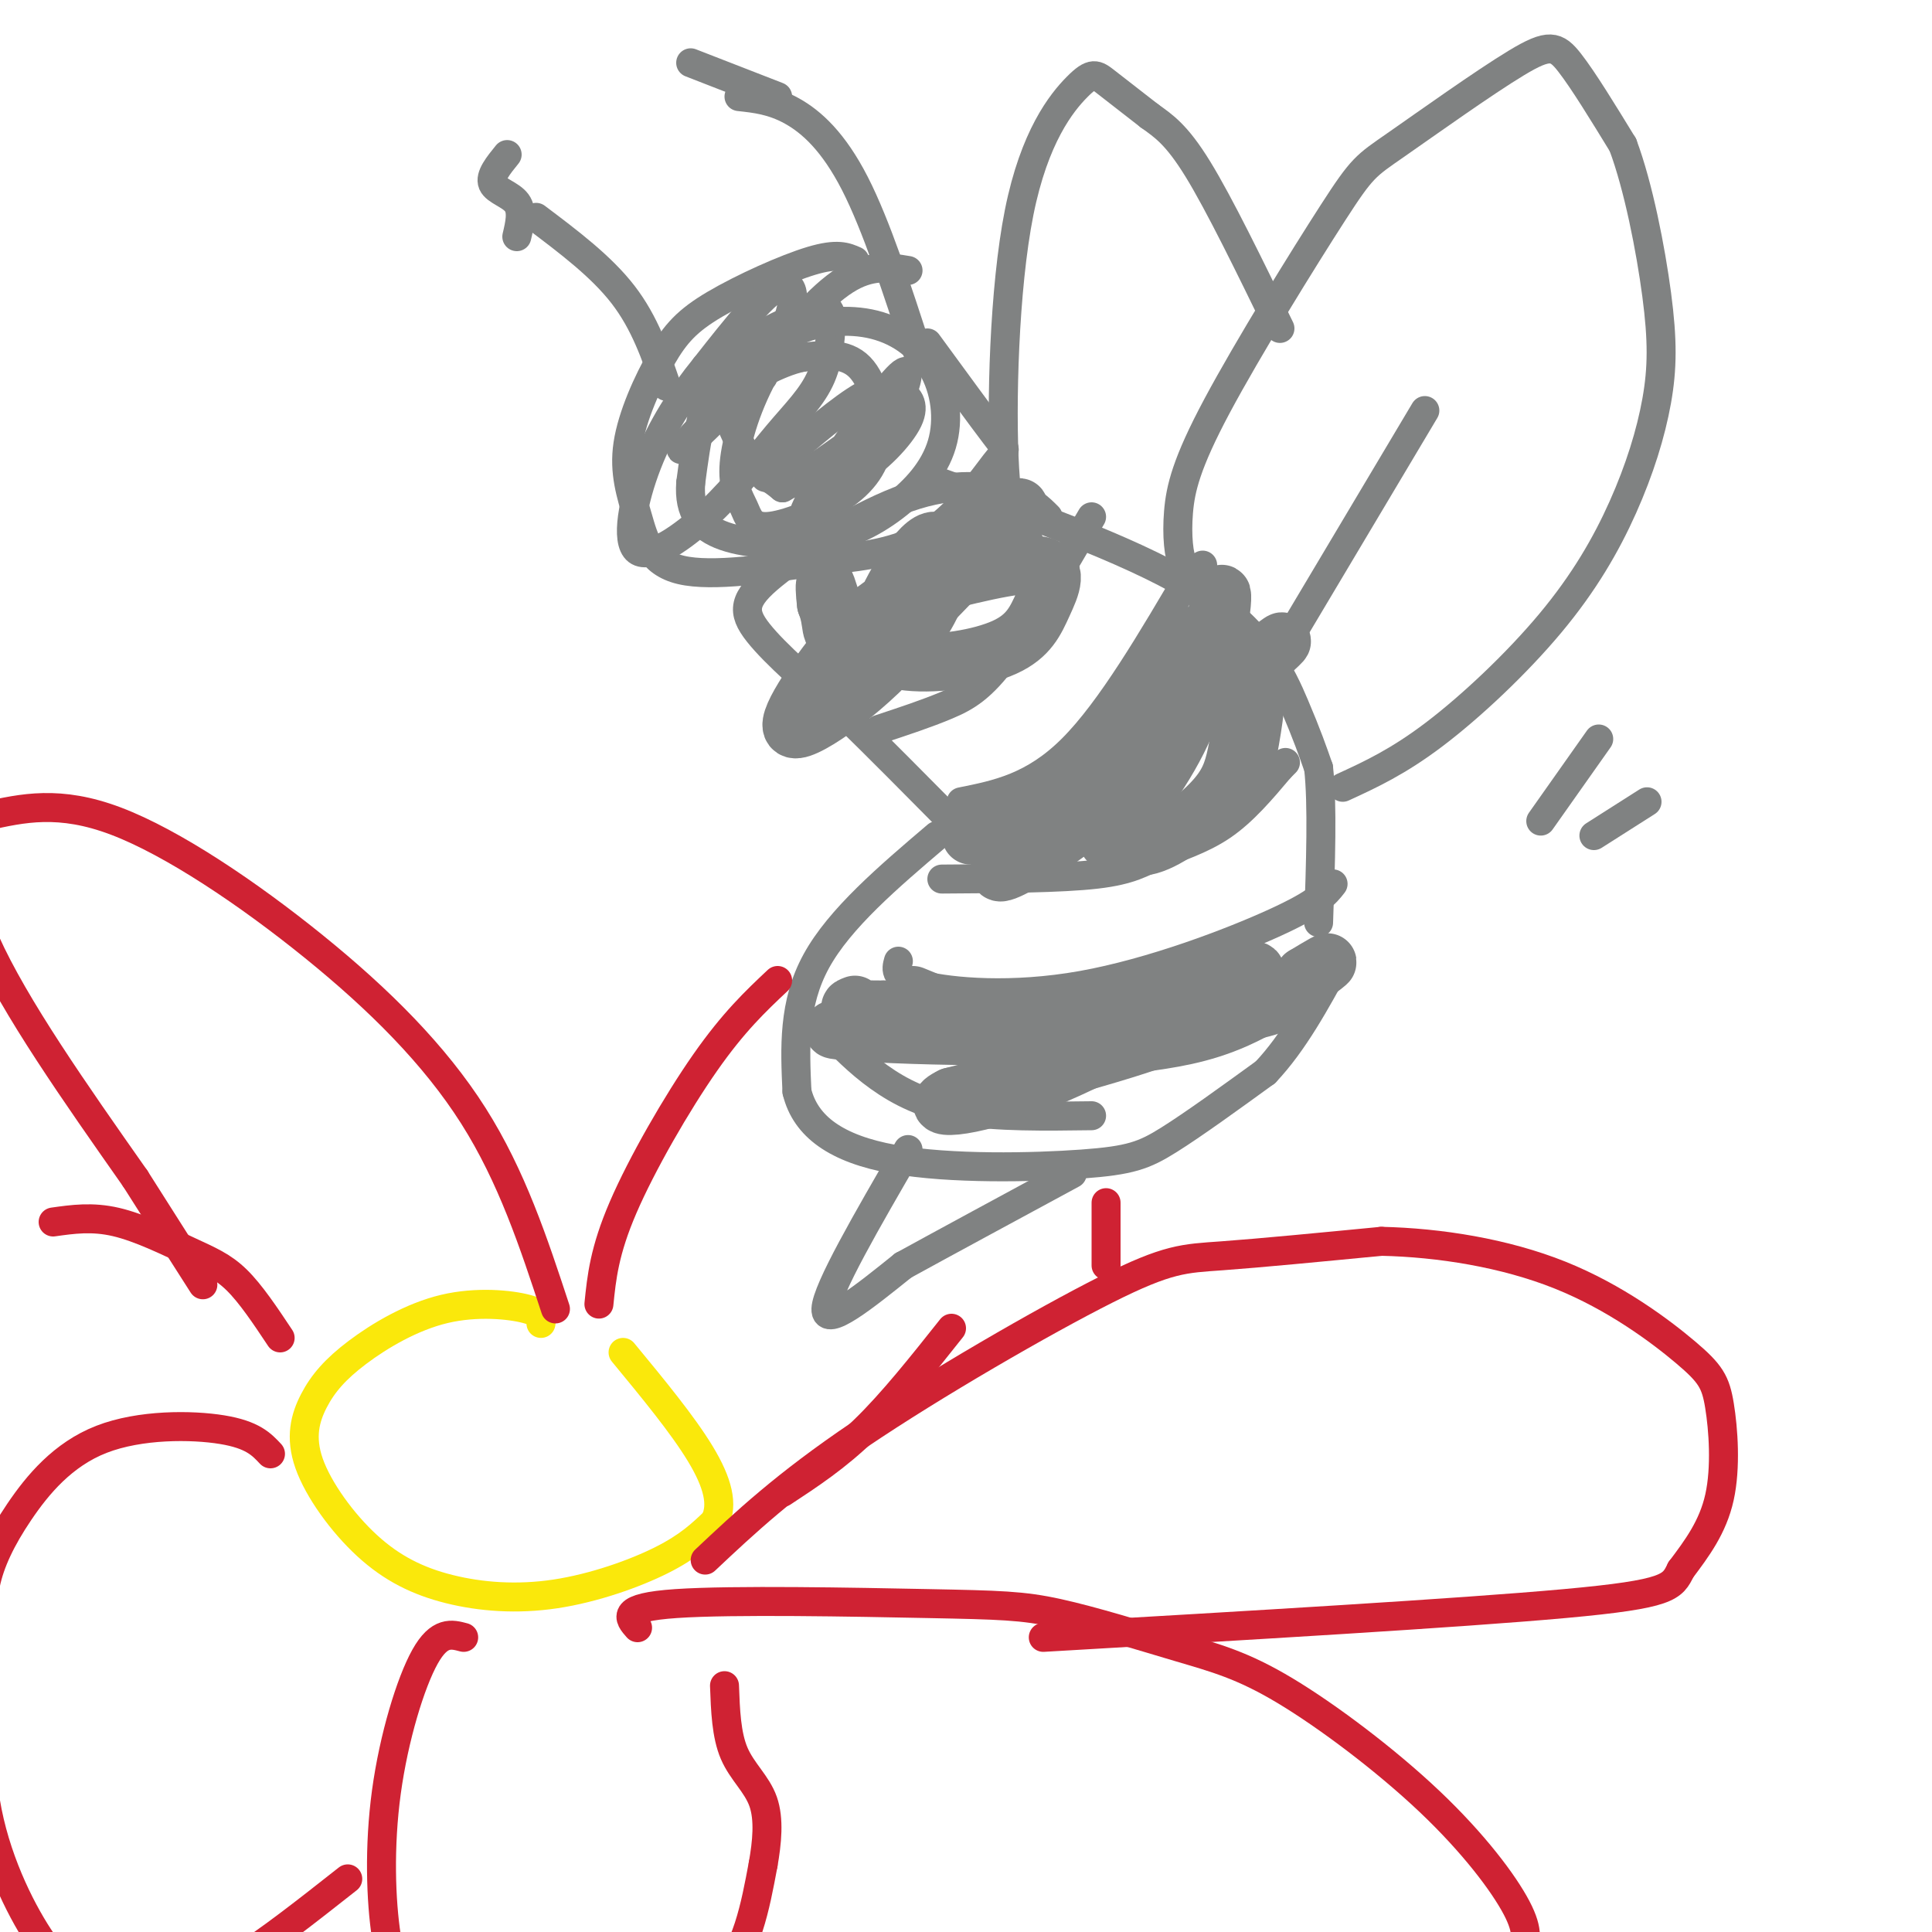 <svg viewBox='0 0 400 400' version='1.1' xmlns='http://www.w3.org/2000/svg' xmlns:xlink='http://www.w3.org/1999/xlink'><g fill='none' stroke='#808282' stroke-width='6' stroke-linecap='round' stroke-linejoin='round'><path d='M195,100c20.800,7.444 41.600,14.889 54,23c12.400,8.111 16.400,16.889 19,23c2.600,6.111 3.800,9.556 5,13'/><path d='M273,159c0.833,7.500 0.417,19.750 0,32'/><path d='M217,107c-1.799,-1.810 -3.598,-3.620 -8,-5c-4.402,-1.380 -11.407,-2.329 -21,1c-9.593,3.329 -21.775,10.935 -28,16c-6.225,5.065 -6.493,7.590 -3,12c3.493,4.410 10.746,10.705 18,17'/><path d='M175,148c6.833,6.667 14.917,14.833 23,23'/><path d='M194,173c-10.083,8.583 -20.167,17.167 -25,26c-4.833,8.833 -4.417,17.917 -4,27'/><path d='M165,226c1.770,7.252 8.196,11.882 20,14c11.804,2.118 28.986,1.724 39,1c10.014,-0.724 12.861,-1.778 18,-5c5.139,-3.222 12.569,-8.611 20,-14'/><path d='M262,222c5.833,-6.167 10.417,-14.583 15,-23'/><path d='M177,54c-1.813,-0.806 -3.626,-1.611 -9,0c-5.374,1.611 -14.308,5.640 -20,9c-5.692,3.360 -8.141,6.052 -11,11c-2.859,4.948 -6.127,12.151 -7,18c-0.873,5.849 0.650,10.344 2,15c1.350,4.656 2.529,9.473 9,11c6.471,1.527 18.236,-0.237 30,-2'/><path d='M171,116c8.880,-0.855 16.081,-1.992 22,-6c5.919,-4.008 10.555,-10.887 13,-14c2.445,-3.113 2.699,-2.461 0,-6c-2.699,-3.539 -8.349,-11.270 -14,-19'/><path d='M168,65c-13.262,13.435 -26.524,26.869 -27,28c-0.476,1.131 11.833,-10.042 18,-19c6.167,-8.958 6.190,-15.702 3,-15c-3.190,0.702 -9.595,8.851 -16,17'/><path d='M146,76c-4.879,5.997 -9.077,12.488 -12,20c-2.923,7.512 -4.572,16.044 -2,18c2.572,1.956 9.365,-2.666 15,-8c5.635,-5.334 10.111,-11.382 14,-16c3.889,-4.618 7.191,-7.806 9,-12c1.809,-4.194 2.124,-9.392 2,-12c-0.124,-2.608 -0.687,-2.625 -5,-1c-4.313,1.625 -12.375,4.893 -17,11c-4.625,6.107 -5.812,15.054 -7,24'/><path d='M143,100c-0.433,6.071 1.983,9.247 7,11c5.017,1.753 12.634,2.083 19,1c6.366,-1.083 11.480,-3.578 16,-7c4.520,-3.422 8.446,-7.771 10,-13c1.554,-5.229 0.736,-11.340 -2,-16c-2.736,-4.660 -7.390,-7.870 -13,-9c-5.610,-1.130 -12.174,-0.180 -16,2c-3.826,2.180 -4.913,5.590 -6,9'/><path d='M188,56c-3.908,-0.649 -7.815,-1.297 -13,2c-5.185,3.297 -11.646,10.540 -16,18c-4.354,7.460 -6.600,15.139 -7,20c-0.400,4.861 1.046,6.906 2,9c0.954,2.094 1.416,4.238 5,4c3.584,-0.238 10.291,-2.858 15,-6c4.709,-3.142 7.422,-6.808 8,-12c0.578,-5.192 -0.978,-11.912 -4,-15c-3.022,-3.088 -7.511,-2.544 -12,-2'/><path d='M166,74c-4.914,1.042 -11.199,4.645 -14,7c-2.801,2.355 -2.117,3.460 -1,6c1.117,2.540 2.667,6.513 5,9c2.333,2.487 5.447,3.488 9,4c3.553,0.512 7.543,0.534 12,-2c4.457,-2.534 9.382,-7.623 11,-11c1.618,-3.377 -0.069,-5.043 -2,-6c-1.931,-0.957 -4.105,-1.205 -9,2c-4.895,3.205 -12.510,9.863 -16,13c-3.490,3.137 -2.854,2.753 -2,3c0.854,0.247 1.927,1.123 3,2'/><path d='M162,101c4.446,-2.344 14.059,-9.203 19,-13c4.941,-3.797 5.208,-4.531 6,-7c0.792,-2.469 2.109,-6.672 -2,-2c-4.109,4.672 -13.645,18.219 -17,24c-3.355,5.781 -0.530,3.794 2,2c2.530,-1.794 4.765,-3.397 7,-5'/><path d='M226,107c-6.578,11.244 -13.156,22.489 -18,29c-4.844,6.511 -7.956,8.289 -12,10c-4.044,1.711 -9.022,3.356 -14,5'/><path d='M247,118c-8.500,14.500 -17.000,29.000 -25,37c-8.000,8.000 -15.500,9.500 -23,11'/><path d='M195,182c12.369,-0.077 24.738,-0.155 32,-1c7.262,-0.845 9.417,-2.458 13,-4c3.583,-1.542 8.595,-3.012 13,-6c4.405,-2.988 8.202,-7.494 12,-12'/><path d='M265,159c2.000,-2.000 1.000,-1.000 0,0'/><path d='M186,199c-0.500,1.774 -1.000,3.548 5,5c6.000,1.452 18.500,2.583 33,0c14.500,-2.583 31.000,-8.881 40,-13c9.000,-4.119 10.500,-6.060 12,-8'/><path d='M171,213c3.356,3.467 6.711,6.933 11,10c4.289,3.067 9.511,5.733 17,7c7.489,1.267 17.244,1.133 27,1'/></g>
<g fill='none' stroke='#808282' stroke-width='12' stroke-linecap='round' stroke-linejoin='round'><path d='M189,206c10.139,4.166 20.278,8.332 28,10c7.722,1.668 13.029,0.839 19,0c5.971,-0.839 12.608,-1.687 20,-5c7.392,-3.313 15.541,-9.089 18,-11c2.459,-1.911 -0.770,0.045 -4,2'/><path d='M270,202c-0.619,2.278 -0.166,6.971 -23,9c-22.834,2.029 -68.955,1.392 -74,2c-5.045,0.608 30.987,2.459 51,1c20.013,-1.459 24.006,-6.230 28,-11'/><path d='M252,203c6.464,-2.417 8.625,-2.958 8,-1c-0.625,1.958 -4.036,6.417 -15,11c-10.964,4.583 -29.482,9.292 -48,14'/><path d='M197,227c-6.118,2.912 2.587,3.193 18,-3c15.413,-6.193 37.534,-18.860 41,-22c3.466,-3.140 -11.724,3.246 -27,6c-15.276,2.754 -30.638,1.877 -46,1'/><path d='M183,209c-8.667,0.000 -7.333,-0.500 -6,-1'/><path d='M201,173c9.200,-2.511 18.400,-5.022 33,-15c14.600,-9.978 34.600,-27.422 31,-25c-3.600,2.422 -30.800,24.711 -58,47'/><path d='M207,180c-2.335,3.836 20.828,-10.075 33,-25c12.172,-14.925 13.354,-30.864 13,-32c-0.354,-1.136 -2.244,12.533 -6,23c-3.756,10.467 -9.378,17.734 -15,25'/><path d='M232,171c-3.067,4.371 -3.236,2.798 -2,3c1.236,0.202 3.875,2.180 8,1c4.125,-1.180 9.735,-5.518 13,-9c3.265,-3.482 4.184,-6.109 5,-10c0.816,-3.891 1.527,-9.048 -1,-13c-2.527,-3.952 -8.294,-6.701 -12,-5c-3.706,1.701 -5.353,7.850 -7,14'/><path d='M236,152c-2.000,4.333 -3.500,8.167 -5,12'/><path d='M179,139c16.512,-16.917 33.024,-33.833 32,-34c-1.024,-0.167 -19.583,16.417 -29,23c-9.417,6.583 -9.690,3.167 -10,1c-0.310,-2.167 -0.655,-3.083 -1,-4'/><path d='M171,125c-0.265,-1.952 -0.428,-4.831 0,-4c0.428,0.831 1.447,5.374 4,9c2.553,3.626 6.640,6.336 13,7c6.360,0.664 14.993,-0.719 20,-3c5.007,-2.281 6.386,-5.460 8,-9c1.614,-3.540 3.461,-7.440 -1,-8c-4.461,-0.560 -15.231,2.220 -26,5'/><path d='M189,122c-6.781,2.502 -10.734,6.258 -16,13c-5.266,6.742 -11.845,16.469 -8,16c3.845,-0.469 18.113,-11.136 25,-21c6.887,-9.864 6.393,-18.925 3,-18c-3.393,0.925 -9.684,11.836 -11,17c-1.316,5.164 2.342,4.582 6,4'/><path d='M188,133c1.000,0.667 0.500,0.333 0,0'/><path d='M260,138c-24.867,18.156 -49.733,36.311 -53,38c-3.267,1.689 15.067,-13.089 25,-23c9.933,-9.911 11.467,-14.956 13,-20'/><path d='M245,133c3.952,-3.369 7.333,-1.792 10,0c2.667,1.792 4.619,3.798 5,8c0.381,4.202 -0.810,10.601 -2,17'/></g>
<g fill='none' stroke='#808282' stroke-width='6' stroke-linecap='round' stroke-linejoin='round'><path d='M188,238c-8.417,14.500 -16.833,29.000 -17,33c-0.167,4.000 7.917,-2.500 16,-9'/><path d='M187,262c8.500,-4.667 21.750,-11.833 35,-19'/><path d='M249,117c-1.515,0.882 -3.029,1.765 -4,0c-0.971,-1.765 -1.398,-6.176 -1,-11c0.398,-4.824 1.619,-10.061 8,-22c6.381,-11.939 17.920,-30.580 24,-40c6.080,-9.420 6.702,-9.618 13,-14c6.298,-4.382 18.273,-12.949 25,-17c6.727,-4.051 8.208,-3.586 11,0c2.792,3.586 6.896,10.293 11,17'/><path d='M336,30c3.216,8.593 5.754,21.576 7,31c1.246,9.424 1.198,15.288 0,22c-1.198,6.712 -3.548,14.273 -7,22c-3.452,7.727 -8.006,15.619 -15,24c-6.994,8.381 -16.427,17.252 -24,23c-7.573,5.748 -13.287,8.374 -19,11'/><path d='M295,85c0.000,0.000 -28.000,47.000 -28,47'/><path d='M213,112c-2.123,-1.107 -4.246,-2.214 -5,-15c-0.754,-12.786 -0.140,-37.252 3,-53c3.140,-15.748 8.807,-22.778 12,-26c3.193,-3.222 3.912,-2.635 6,-1c2.088,1.635 5.544,4.317 9,7'/><path d='M238,24c2.867,2.067 5.533,3.733 10,11c4.467,7.267 10.733,20.133 17,33'/><path d='M319,170c0.000,0.000 12.000,-17.000 12,-17'/><path d='M330,173c0.000,0.000 11.000,-7.000 11,-7'/><path d='M111,45c6.750,5.083 13.500,10.167 18,16c4.500,5.833 6.750,12.417 9,19'/><path d='M190,73c-4.289,-13.178 -8.578,-26.356 -13,-35c-4.422,-8.644 -8.978,-12.756 -13,-15c-4.022,-2.244 -7.511,-2.622 -11,-3'/><path d='M105,32c-1.822,2.244 -3.644,4.489 -3,6c0.644,1.511 3.756,2.289 5,4c1.244,1.711 0.622,4.356 0,7'/><path d='M161,20c0.000,0.000 -18.000,-7.000 -18,-7'/></g>
<g fill='none' stroke='#fae80b' stroke-width='6' stroke-linecap='round' stroke-linejoin='round'><path d='M112,274c0.177,-1.056 0.354,-2.113 -3,-3c-3.354,-0.887 -10.239,-1.605 -17,0c-6.761,1.605 -13.397,5.532 -18,9c-4.603,3.468 -7.171,6.476 -9,10c-1.829,3.524 -2.919,7.565 -1,13c1.919,5.435 6.846,12.263 12,17c5.154,4.737 10.536,7.383 17,9c6.464,1.617 14.009,2.205 22,1c7.991,-1.205 16.426,-4.201 22,-7c5.574,-2.799 8.287,-5.399 11,-8'/><path d='M148,315c1.756,-3.422 0.644,-7.978 -3,-14c-3.644,-6.022 -9.822,-13.511 -16,-21'/></g>
<g fill='none' stroke='#cf2233' stroke-width='6' stroke-linecap='round' stroke-linejoin='round'><path d='M146,323c8.274,-7.786 16.548,-15.571 32,-26c15.452,-10.429 38.083,-23.500 51,-30c12.917,-6.500 16.119,-6.429 24,-7c7.881,-0.571 20.440,-1.786 33,-3'/><path d='M286,257c12.015,0.261 25.551,2.412 37,7c11.449,4.588 20.811,11.611 26,16c5.189,4.389 6.205,6.143 7,11c0.795,4.857 1.370,12.816 0,19c-1.370,6.184 -4.685,10.592 -8,15'/><path d='M348,325c-1.778,3.578 -2.222,5.022 -24,7c-21.778,1.978 -64.889,4.489 -108,7'/><path d='M115,271c-4.512,-13.714 -9.024,-27.429 -17,-40c-7.976,-12.571 -19.417,-24.000 -33,-35c-13.583,-11.000 -29.310,-21.571 -41,-26c-11.690,-4.429 -19.345,-2.714 -27,-1'/><path d='M-3,169c-5.578,3.444 -6.022,12.556 0,26c6.022,13.444 18.511,31.222 31,49'/><path d='M28,244c7.500,11.833 10.750,16.917 14,22'/><path d='M132,337c-1.859,-2.100 -3.717,-4.200 8,-5c11.717,-0.800 37.010,-0.299 52,0c14.990,0.299 19.678,0.395 27,2c7.322,1.605 17.277,4.717 25,7c7.723,2.283 13.214,3.736 22,9c8.786,5.264 20.865,14.340 30,23c9.135,8.660 15.324,16.903 18,22c2.676,5.097 1.838,7.049 1,9'/><path d='M315,404c-1.500,3.167 -5.750,6.583 -10,10'/><path d='M96,339c-2.506,-0.673 -5.012,-1.345 -8,4c-2.988,5.345 -6.458,16.708 -8,28c-1.542,11.292 -1.155,22.512 0,30c1.155,7.488 3.077,11.244 5,15'/><path d='M85,416c2.118,5.474 4.913,11.660 11,15c6.087,3.340 15.467,3.833 25,0c9.533,-3.833 19.221,-11.994 25,-18c5.779,-6.006 7.651,-9.859 9,-14c1.349,-4.141 2.174,-8.571 3,-13'/><path d='M158,386c0.798,-4.524 1.292,-9.333 0,-13c-1.292,-3.667 -4.369,-6.190 -6,-10c-1.631,-3.810 -1.815,-8.905 -2,-14'/><path d='M56,301c-1.855,-1.984 -3.710,-3.968 -10,-5c-6.290,-1.032 -17.016,-1.112 -25,2c-7.984,3.112 -13.226,9.415 -17,15c-3.774,5.585 -6.078,10.453 -7,15c-0.922,4.547 -0.461,8.774 0,13'/><path d='M-3,341c-0.539,7.702 -1.887,20.456 0,32c1.887,11.544 7.008,21.877 11,28c3.992,6.123 6.855,8.035 11,9c4.145,0.965 9.573,0.982 15,1'/><path d='M34,411c4.644,-0.200 8.756,-1.200 15,-5c6.244,-3.800 14.622,-10.400 23,-17'/><path d='M58,277c-3.042,-4.571 -6.083,-9.143 -9,-12c-2.917,-2.857 -5.708,-4.000 -10,-6c-4.292,-2.000 -10.083,-4.857 -15,-6c-4.917,-1.143 -8.958,-0.571 -13,0'/><path d='M124,270c0.556,-5.489 1.111,-10.978 5,-20c3.889,-9.022 11.111,-21.578 17,-30c5.889,-8.422 10.444,-12.711 15,-17'/><path d='M162,309c5.583,-3.667 11.167,-7.333 17,-13c5.833,-5.667 11.917,-13.333 18,-21'/><path d='M229,262c0.000,0.000 0.000,-13.000 0,-13'/></g>
</svg>